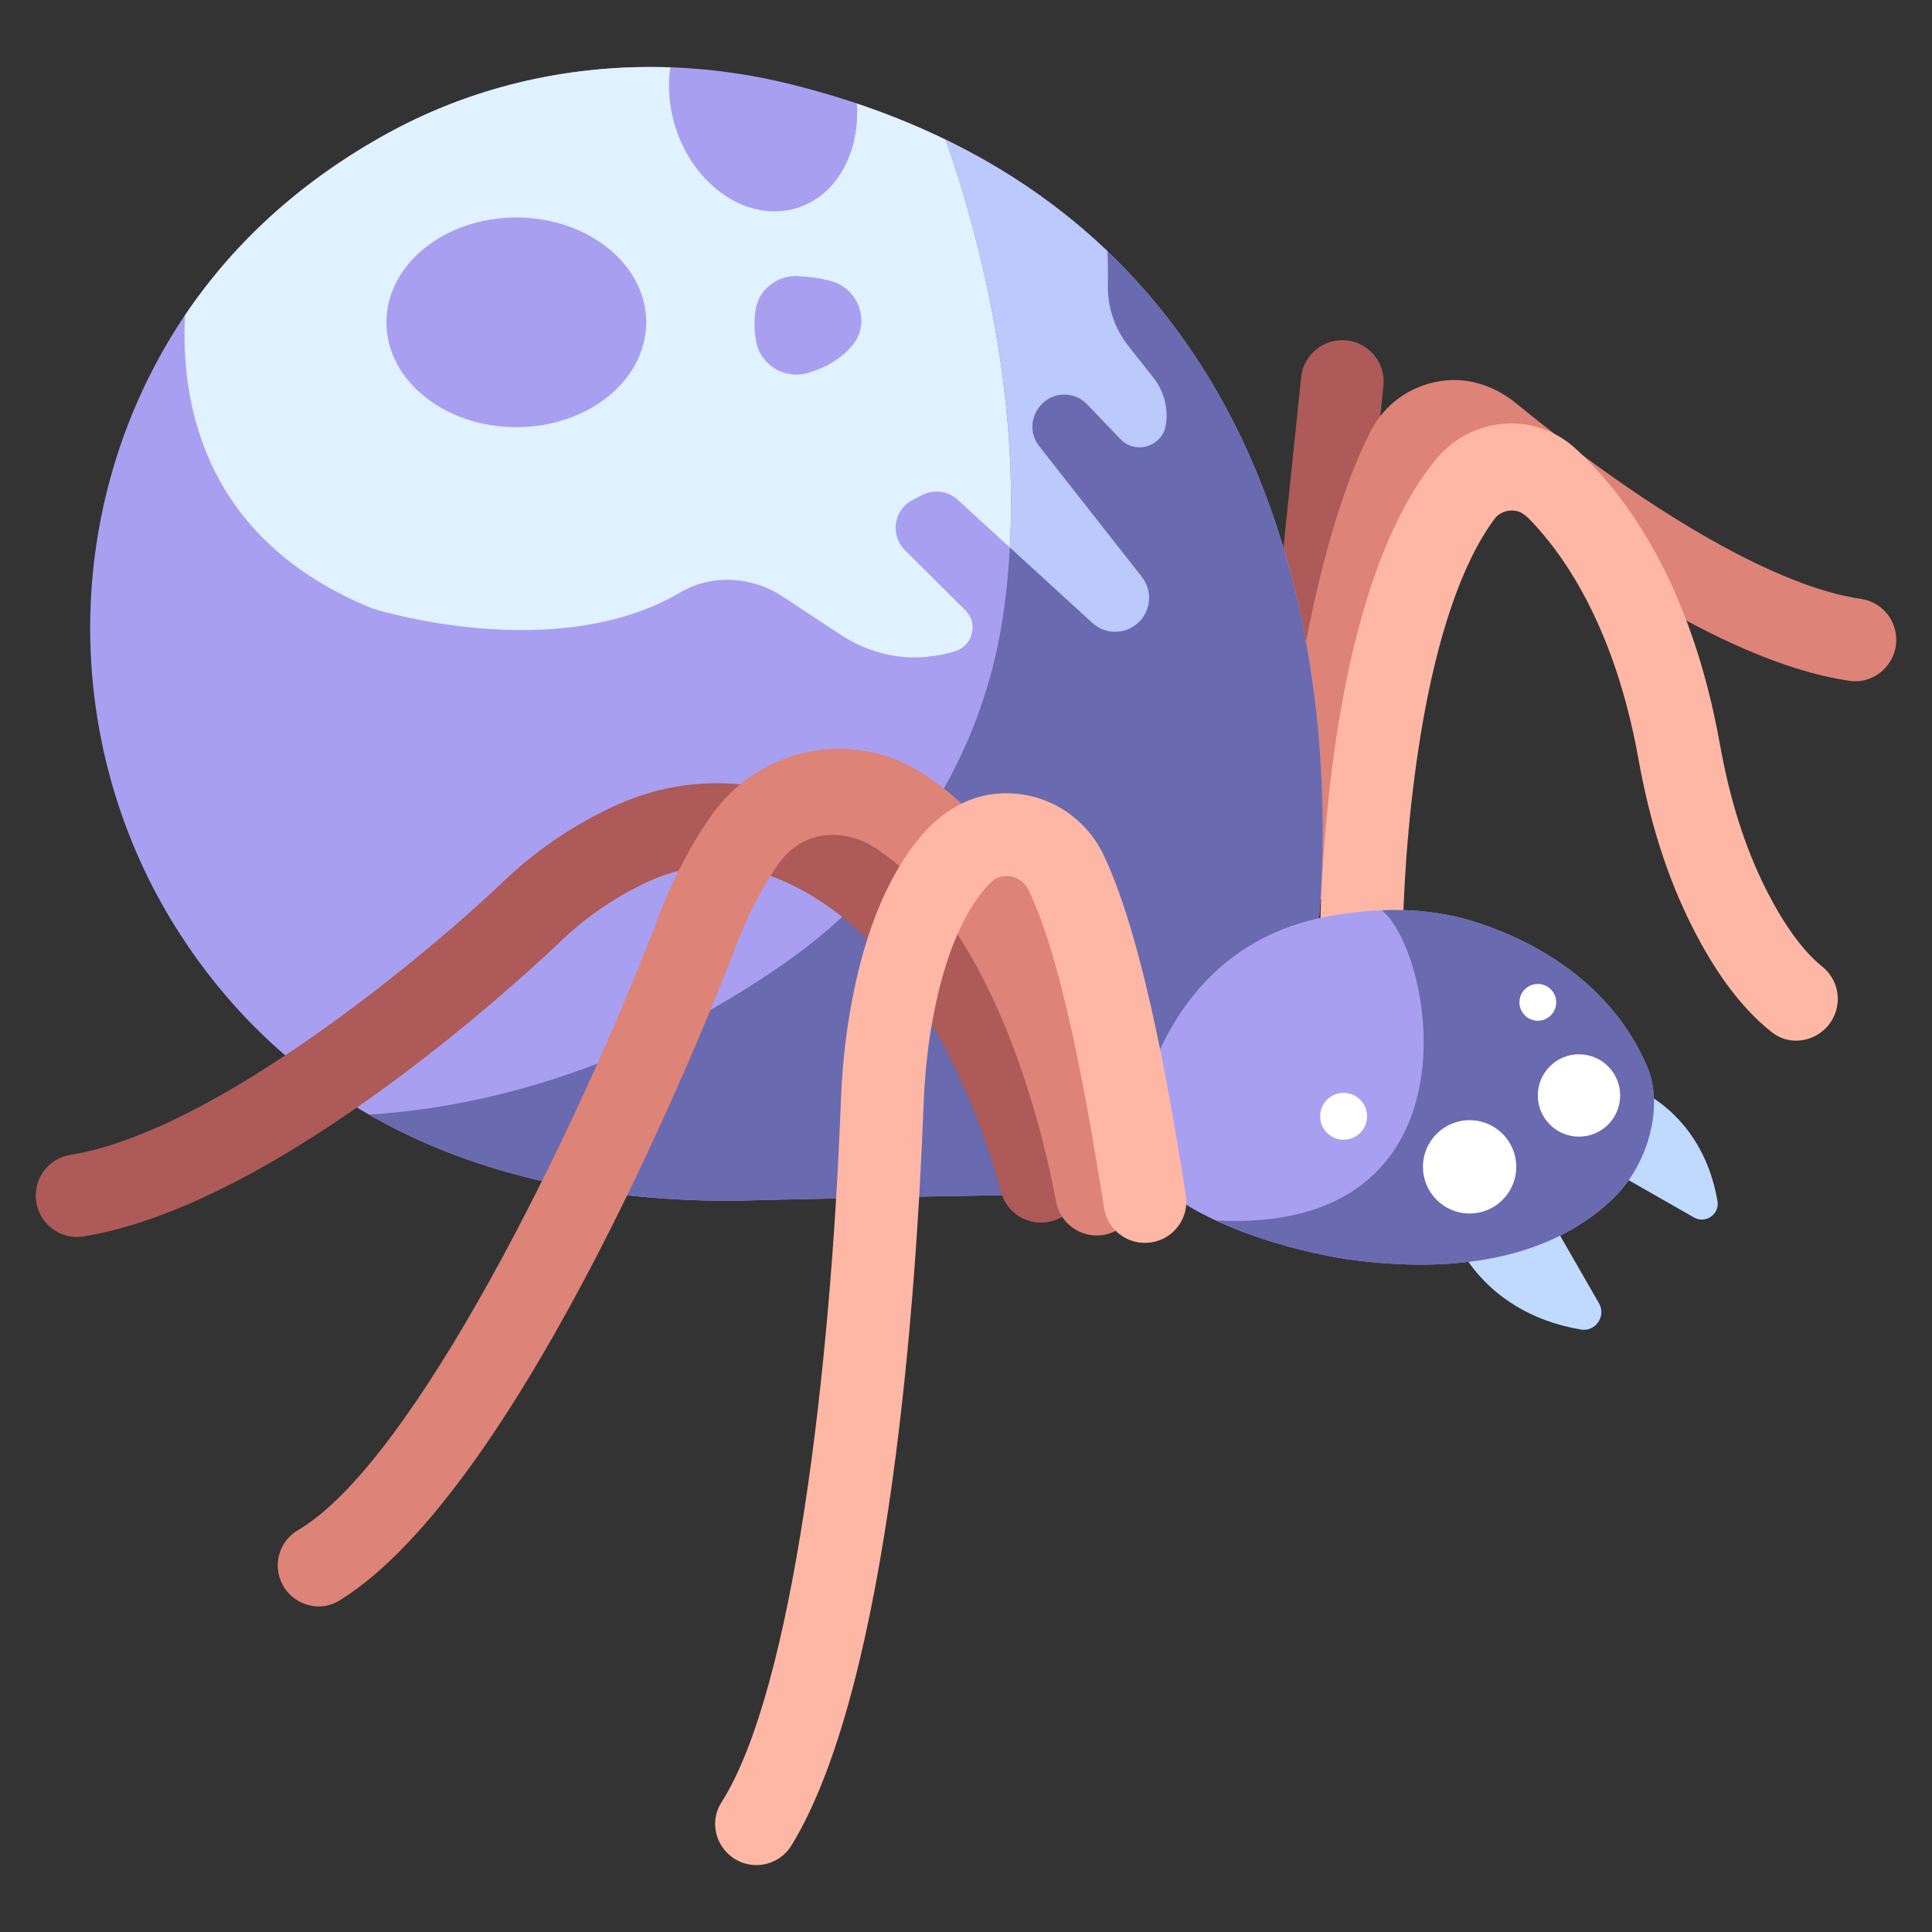 <?xml version="1.0"?>
<!DOCTYPE svg PUBLIC "-//W3C//DTD SVG 1.1//EN" "http://www.w3.org/Graphics/SVG/1.1/DTD/svg11.dtd">
<svg xmlns="http://www.w3.org/2000/svg" xmlns:xlink="http://www.w3.org/1999/xlink" enable-background="new 0 0 512 512" height="4096px" id="Poison_x5F_Spider" version="1.1" viewBox="0 0 512 512" width="4096px" xml:space="preserve"><rect x="0" y="0" width="512" height="512" fill="#333333" stroke="none"/><path d="M342.863,224.917L342.863,224.917c-6.025-0.625-10.403-6.017-9.777-12.042L344.809,99.98  c0.626-6.024,6.017-10.401,12.041-9.776l0,0c6.025,0.625,10.403,6.017,9.777,12.042l-11.723,112.895  C354.278,221.165,348.888,225.542,342.863,224.917z" fill="#AD5A58"/><path d="M348.666,238.351L348.666,238.351c-6.178-0.36-10.84-5.729-10.299-11.895  c2.097-23.918,8.535-79.915,24.738-111.952c3.97-7.85,11.63-13.049,20.552-13.731c6.569-0.502,13.033,1.941,18.134,6.111  c36.877,30.145,70.035,48.785,91.396,51.834c5.02,0.716,8.852,4.81,9.296,9.861l0,0c0.612,6.976-5.393,12.846-12.324,11.845  c-34.782-5.023-78.339-36.941-102.947-57.126c-0.873-0.714-1.776-0.707-2.378-0.585c-0.543,0.114-1.544,0.485-2.152,1.692  c-14.389,28.45-20.438,81.385-22.441,103.948C359.715,234.27,354.596,238.697,348.666,238.351z" fill="#DD8378"/><path d="M486.587,267.809c-2.135,7.302-11.022,10.453-17.008,5.757c-7.709-6.049-14.753-15.346-21.047-27.805  c-6.595-13.035-11.28-27.642-14.331-44.644c-6.447-35.962-20.503-55.158-29.499-64.155c-1.207-1.207-2.872-1.802-4.572-1.651l0,0  c-1.603,0.142-3.104,0.91-4.062,2.202c-18.461,24.915-23.581,79.481-24.303,108.617c-0.146,5.888-4.886,10.605-10.774,10.7l0,0  c-6.219,0.101-11.287-4.973-11.132-11.191c0.668-26.655,4.984-92.765,30.844-124.073c4.47-5.413,11.025-8.79,17.987-9.269  c6.999-0.51,13.708,1.871,18.885,6.623c13.198,12.118,30.547,35.54,38.22,78.327c2.666,14.874,6.694,27.506,12.313,38.621  c4.736,9.371,9.829,16.314,14.795,20.284c3.479,2.779,4.944,7.345,3.695,11.618L486.587,267.809z" fill="#FFB7A5"/><path d="M348.906,249.921c3.551-30.668,14.247-189.711-139.634-227.66c-35.696-8.803-73.433-4.854-105.769,12.642  C80.76,47.211,56.421,66.909,40.332,98.225c-24.339,47.373-21.471,104.79,7.479,149.493c22.937,35.417,66.017,70.769,146.591,70.51  c0,0,60.812-1.598,98.341-1.772c13.378-0.062,25.659-7.354,32.121-19.067l21.063-38.179  C347.518,256.328,348.527,253.191,348.906,249.921z" fill="#A99FF1"/><path d="M209.272,22.262c2.954,0.729,5.833,1.514,8.661,2.334C215.1,23.78,212.227,22.99,209.272,22.262z" fill="#E0F2FF"/><path d="M194.065,19.329c2.024,0.288,4.043,0.631,6.061,1C198.109,19.958,196.09,19.62,194.065,19.329z" fill="#E0F2FF"/><path d="M177.63,17.864c2.523,0.089,5.048,0.248,7.57,0.459C182.678,18.109,180.153,17.953,177.63,17.864z" fill="#E0F2FF"/><path d="M185.992,18.394c2.218,0.197,4.433,0.452,6.646,0.746C190.425,18.842,188.21,18.594,185.992,18.394z" fill="#E0F2FF"/><path d="M201.821,20.63c2.491,0.485,4.977,1.021,7.451,1.631C206.798,21.652,204.313,21.118,201.821,20.63z" fill="#E0F2FF"/><path d="M305.69,100.131l-6.655-8.446c-3.646-4.63-5.579-10.362-5.439-16.253c0.061-2.603,0.037-5.646-0.116-8.848  c-18.462-17.638-42.736-32.37-74.537-41.69c2.761,0.816,5.478,1.664,8.133,2.556c0.903,12.835-5.267,24.351-15.829,27.66  c-12.849,4.025-27.307-5.614-32.293-21.531c-1.683-5.372-2.045-10.762-1.327-15.714c-25.653-0.905-51.24,4.659-74.122,17.04  C84.549,45.161,64.502,60.58,49.03,83.553c-1.2,22.985,4.786,59.501,49.69,77.701c0,0,48.161,15.361,81.568-4.256  c8.428-4.947,19.035-4.265,27.192,1.116l15.349,10.125c6.699,4.418,14.69,6.599,22.678,5.832c2.522-0.242,5.153-0.714,7.717-1.537  c4.64-1.488,6.059-7.374,2.604-10.809l-16.016-15.926c-4.017-3.994-2.967-10.744,2.072-13.33l2.498-1.281  c3.1-1.591,6.863-1.085,9.434,1.267l35.648,32.616c3.638,3.328,9.277,3.105,12.642-0.5c3.022-3.24,3.233-8.199,0.497-11.684  l-27.232-34.679c-2.445-3.115-2.354-7.488,0.188-10.524c0.044-0.052,0.087-0.104,0.131-0.156c3.166-3.8,8.964-3.959,12.386-0.388  l8.835,9.221c4.053,4.23,11.196,1.961,12.065-3.832C309.639,108.12,308.449,103.634,305.69,100.131z M136.829,113.209  c-19.011,0-34.423-12.44-34.423-27.786s15.412-27.787,34.423-27.787s34.422,12.44,34.422,27.787S155.84,113.209,136.829,113.209z   M225.979,91.404c-2.395,2.922-6.096,5.74-11.814,7.416c-6.2,1.816-12.681-2.035-13.793-8.399c-0.447-2.556-0.606-5.417-0.135-8.349  c0.857-5.328,5.665-9.133,11.057-8.906c2.753,0.115,5.957,0.475,9.055,1.345C227.646,76.561,230.783,85.541,225.979,91.404z" fill="#E0F2FF"/><path d="M217.934,24.596c0.339,0.098,0.672,0.199,1.009,0.298C218.606,24.794,218.271,24.694,217.934,24.596z" fill="#E0F2FF"/><path d="M185.2,18.324c0.265,0.022,0.527,0.045,0.792,0.07C185.729,18.37,185.465,18.346,185.2,18.324z" fill="#E0F2FF"/><path d="M192.638,19.14c0.476,0.064,0.952,0.121,1.428,0.189C193.59,19.262,193.113,19.203,192.638,19.14z" fill="#E0F2FF"/><polygon fill="#E0F2FF" points="177.626,17.864 177.626,17.864 177.63,17.864 "/><path d="M200.126,20.329c0.564,0.104,1.131,0.191,1.695,0.302C201.257,20.521,200.69,20.432,200.126,20.329z" fill="#E0F2FF"/><path d="M250.625,37.037c8.321,23.694,22.934,75.135,15.08,126.901c-5.578,36.774-26.627,69.32-57.016,90.767  c-25.32,17.871-63.359,37.528-110.846,40.689c23.922,13.758,55.319,22.967,96.559,22.834c0,0,60.812-1.598,98.341-1.772  c13.378-0.063,25.659-7.354,32.121-19.067l21.063-38.18c1.59-2.881,2.601-6.018,2.979-9.288  C352.103,222.318,361.061,90.736,250.625,37.037z" fill="#696AAF"/><path d="M267.615,145.079l21.85,19.992c3.638,3.328,9.277,3.105,12.642-0.5c3.022-3.24,3.233-8.199,0.497-11.684  l-27.232-34.679c-2.445-3.115-2.354-7.488,0.188-10.524c0.044-0.052,0.087-0.104,0.131-0.156c3.166-3.8,8.964-3.959,12.386-0.388  l8.835,9.221c4.053,4.23,11.196,1.961,12.065-3.832c0.662-4.409-0.527-8.895-3.286-12.397l-6.655-8.446  c-3.646-4.63-5.579-10.362-5.439-16.253c0.061-2.603,0.037-5.646-0.116-8.848c-11.772-11.247-25.918-21.308-42.854-29.547  C257.932,57.842,270.076,100.04,267.615,145.079z" fill="#BBC9FC"/><path d="M384.518,325.547c0,0,6.528,22.035,34.421,26.792c3.872,0.661,6.774-3.536,4.817-6.941l-13.106-22.808  L384.518,325.547z" fill="#C0DAFF"/><path d="M430.991,287.423c0,0,19.821,5.815,24.164,30.874c0.603,3.479-3.161,6.098-6.228,4.348l-20.532-11.727  L430.991,287.423z" fill="#C0DAFF"/><path d="M300.747,299.244c2.723-14.932,13.108-49.464,51.364-56.419c12.321-2.24,25.935-2.712,39.407,1.685  c15.104,4.929,35.29,15.775,44.925,37.964c4.731,10.897,0.033,26.117-8.35,34.536c-10.788,10.837-31.794,22.221-71.188,16.691  c0,0-34.664-4.801-52.126-21.696C301.383,308.718,299.899,303.895,300.747,299.244z" fill="#A99FF1"/><path d="M436.443,282.473c-9.635-22.188-29.82-33.034-44.925-37.963c-8.499-2.773-17.052-3.604-25.303-3.28  c14.08,11.646,27.09,85.931-43.95,82.208c16.607,7.736,34.641,10.264,34.641,10.264c39.394,5.529,60.399-5.854,71.188-16.691  C436.477,308.592,441.175,293.371,436.443,282.473z" fill="#696AAF"/><circle cx="389.461" cy="309.224" fill="#FFFFFF" r="12.365"/><circle cx="418.447" cy="290.309" fill="#FFFFFF" r="10.912"/><circle cx="356.072" cy="295.83" fill="#FFFFFF" r="6.212"/><circle cx="407.536" cy="265.635" fill="#FFFFFF" r="4.873"/><path d="M9.546,318.073L9.546,318.073c-0.666-5.814,3.348-11.108,9.127-12.032  c38.502-6.146,95.489-53.869,115.882-73.516c8.517-7.897,18.075-14.256,28.563-19.048c15.242-6.966,32.112-7.805,47.504-2.374  c48.883,17.273,69.198,74.244,75.873,99.054c1.672,6.216-2.315,12.515-8.647,13.669l0,0c-5.624,1.025-11.074-2.417-12.577-7.932  c-5.769-21.171-23.079-70.37-61.957-84.104c-9.851-3.481-21.183-2.881-31.078,1.639c-8.36,3.821-15.967,8.88-22.614,15.042  c-7.986,7.695-74.781,70.69-127.583,79.207C15.922,328.664,10.252,324.227,9.546,318.073z" fill="#AD5A58"/><path d="M73.862,417.182L73.862,417.182c-1.022-4.598,1.045-9.293,5.107-11.676  c30.661-17.98,73.415-105.273,94.733-160.416c3.999-10.907,8.98-20.683,14.739-28.877c12.885-18.345,37.576-23.25,56.204-11.179  c37.609,24.387,52.193,84.087,56.816,109.404c1.139,6.239-3.199,12.136-9.497,12.892l0,0c-5.763,0.691-11.056-3.199-12.107-8.906  c-4.116-22.349-17.549-74.017-47.88-93.681c-8.686-5.634-19.516-4.567-25.586,4.08c-4.663,6.634-8.754,14.706-12.161,24  c-6.036,15.614-55.773,141.278-104.213,171.309C83.73,428.03,75.467,424.404,73.862,417.182z" fill="#DD8378"/><path d="M192.607,490.936L192.607,490.936c-3.439-3.563-4.125-9.039-1.46-13.213  c19.24-30.135,29.056-116.15,31.649-184.943c0.296-7.884,0.943-14.981,1.978-21.69c3.378-21.902,9.973-38.662,19.622-49.884  c4.918-5.719,11.508-9.927,19.002-10.789c12.359-1.421,23.811,5.253,28.984,15.994c11.442,23.767,18.774,71.169,21.877,90.199  c0.998,6.114-3.232,11.845-9.373,12.666l0,0c-5.881,0.786-11.321-3.212-12.281-9.067c-2.935-17.918-9.817-63.156-19.988-84.279  c-1.358-2.824-3.851-3.513-4.859-3.681c-1.169-0.186-3.413-0.218-5.332,1.735c-5.27,5.377-12.317,16.759-15.973,40.448  c-0.902,5.866-1.471,12.14-1.734,19.173c-1.76,46.638-8.617,152.373-34.95,195.418C206.037,495.121,197.574,496.08,192.607,490.936z  " fill="#FFB7A5"/></svg>
